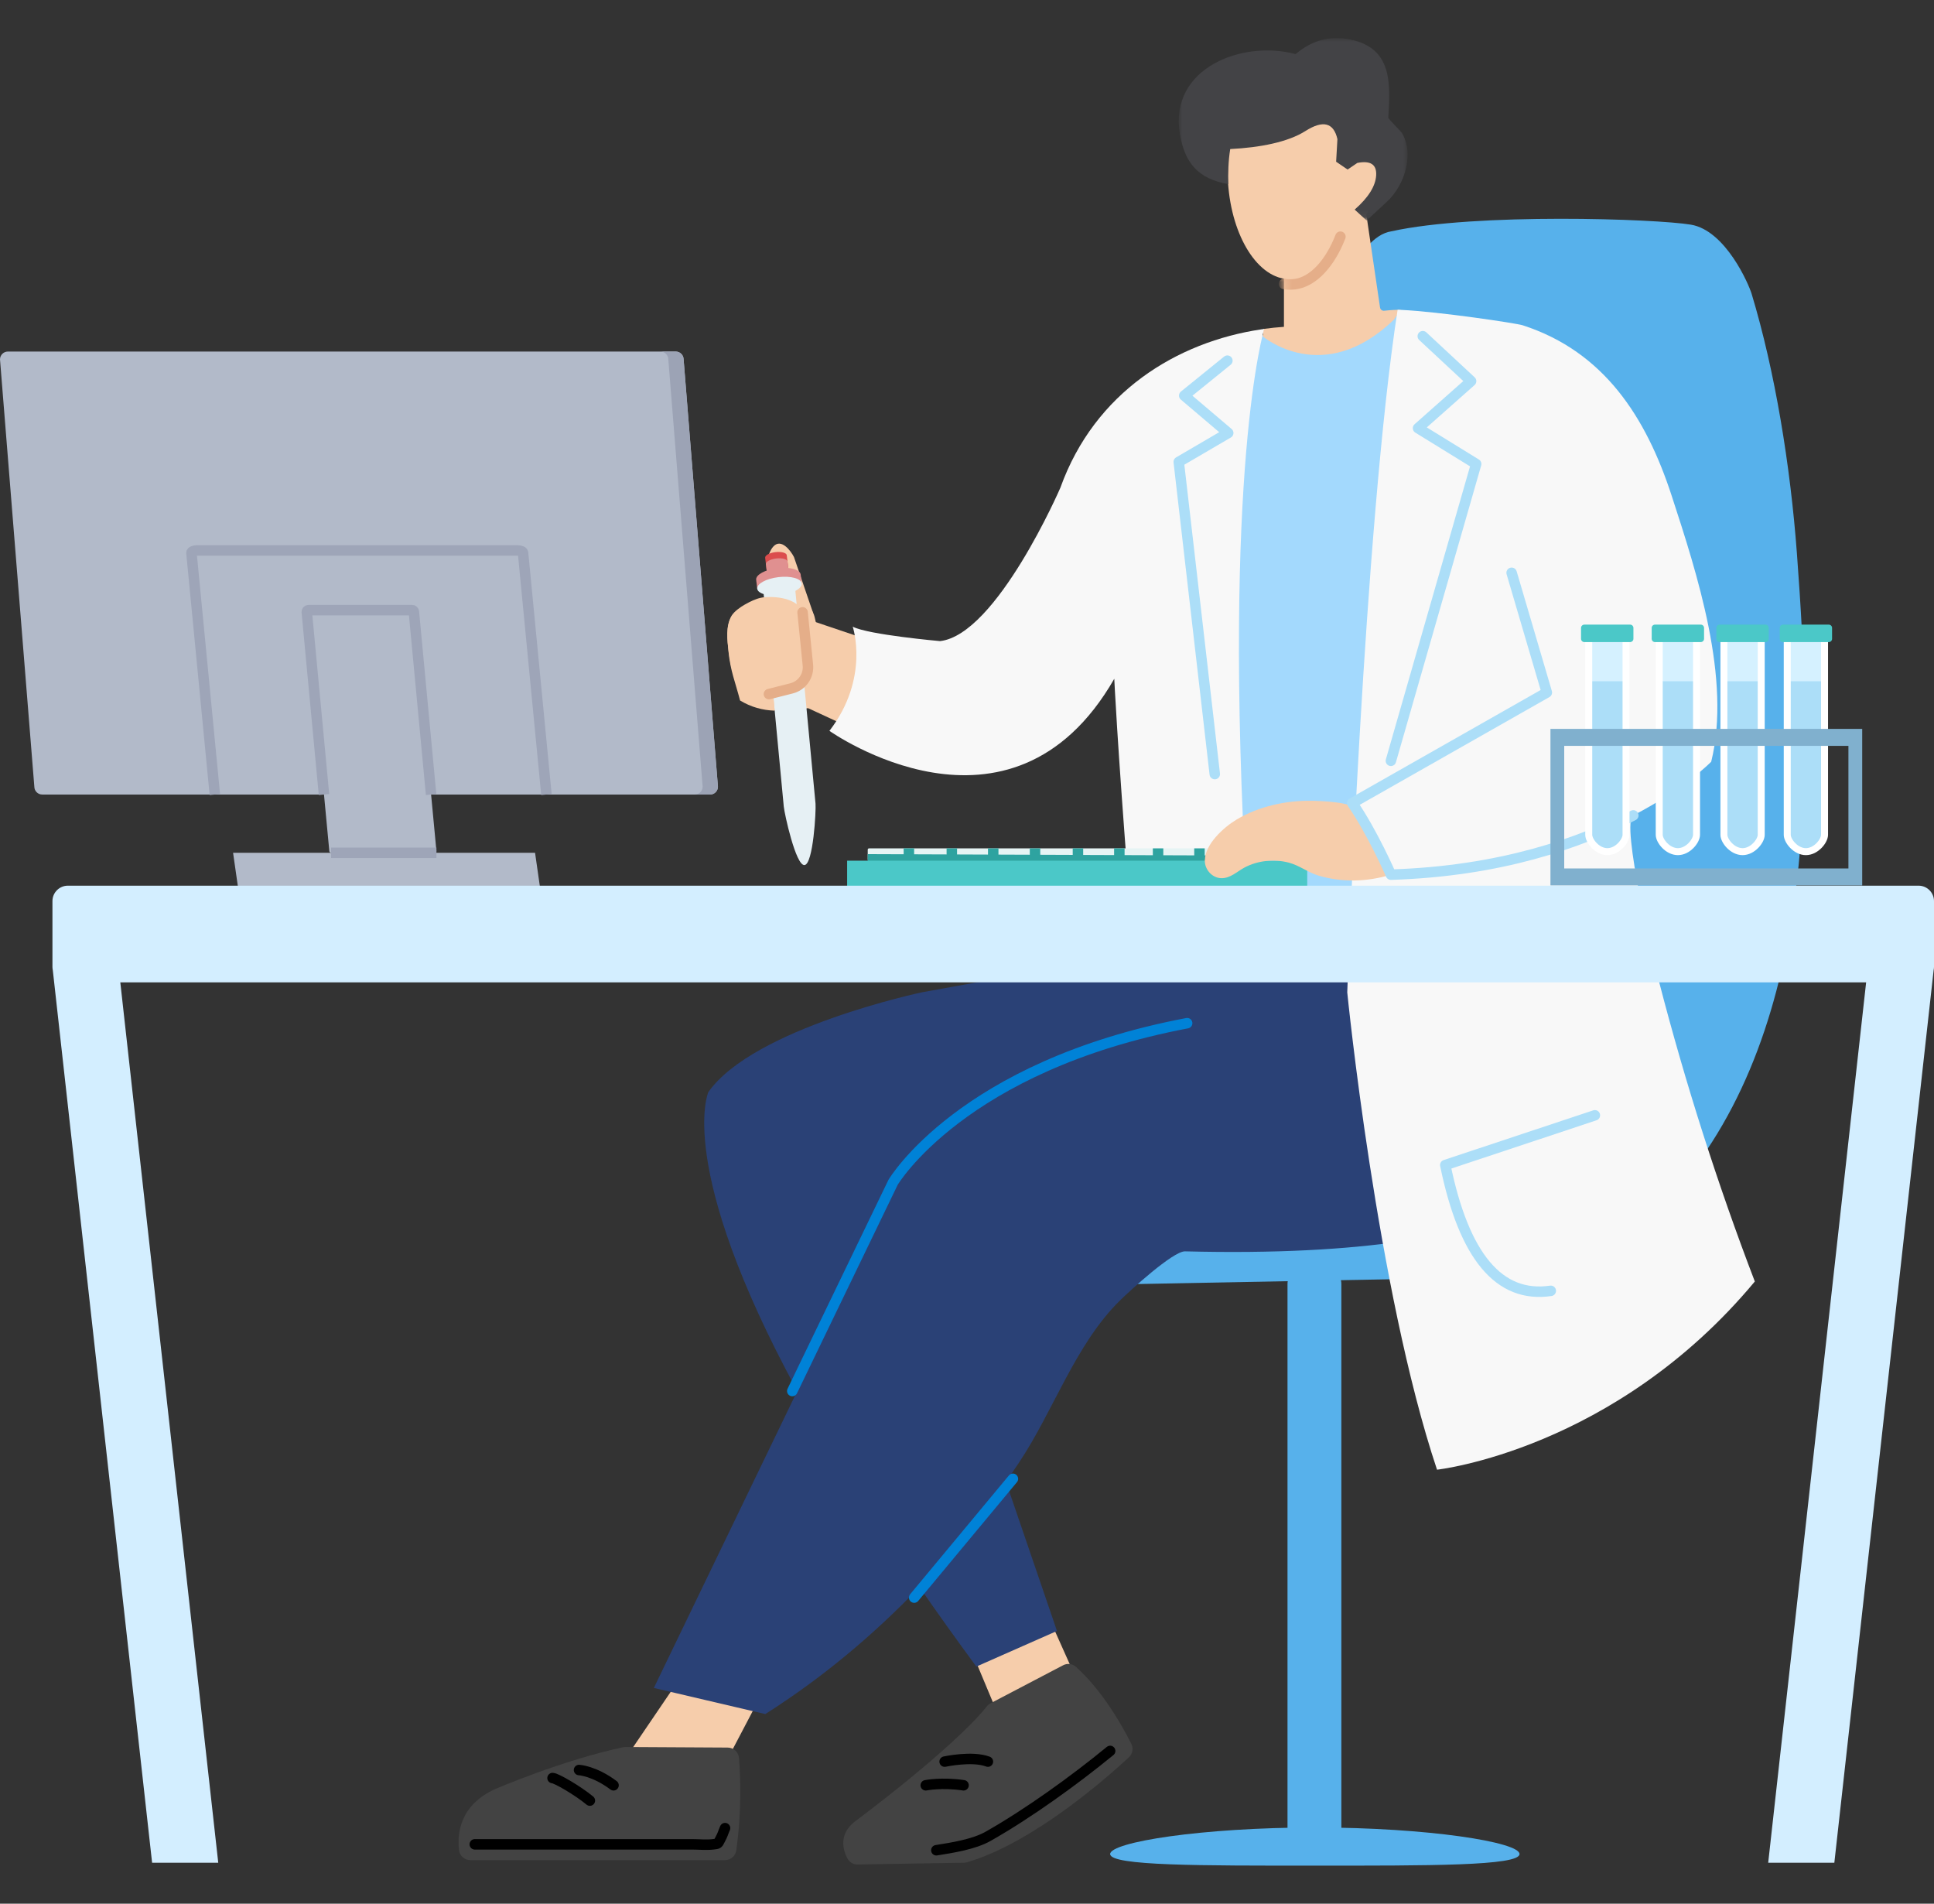 <?xml version="1.0" encoding="UTF-8"?>
<svg width="254px" height="250px" viewBox="0 0 254 250" version="1.1" xmlns="http://www.w3.org/2000/svg" xmlns:xlink="http://www.w3.org/1999/xlink">
    <rect x="0" y="0" width="254" height="250" fill="#333333" stroke="none"/>
    <title>hero_effect02</title>
    <defs>
        <path d="M7.392,28.1 C3.342,27.4 0.108,21.448 0.003,14.174 C-0.109,6.395 3.399,0.049 7.839,0 L18.22,1.825 L20.592,10.372 L20.592,16.149 L18.219,19.635 C18.219,19.635 19.678,29.548 20.022,31.882 C20.062,32.151 20.303,32.336 20.573,32.305 C21.298,32.224 22.355,32.154 22.749,32.196 L21.84,33.479 C12.552,42.437 4.633,35.677 4.633,35.677 L4.725,34.695 C5.617,34.571 6.511,34.48 7.402,34.42 C7.402,34.42 7.402,29.311 7.402,28.129" id="path-1"></path>
        <polygon id="path-3" points="0 0 30.051 0 30.051 23.95 0 23.95"></polygon>
    </defs>
    <g id="hero_effect02" stroke="none" stroke-width="1" fill="none" fill-rule="evenodd">
        <g id="男人物/坐" transform="translate(127, 125) scale(-1, 1) translate(-127, -125) translate(-0, 5)">
            <g id="编组" transform="translate(135.482, 120) scale(-1, 1) translate(-135.482, -120) translate(16.964, 0)">
                <path d="M222.073,24.503 C226.636,25.269 229.671,32.334 230.044,33.569 C233.114,43.721 235.134,56.097 235.995,67.659 C238.012,94.717 239.029,129.582 220.009,151.46 C217.864,153.926 215.444,156.152 212.768,158.033 C210.68,159.5 206.714,162.538 204.071,162.587 C204.07,162.587 119.794,164.179 119.794,164.179 L113.963,138.179 L145.236,115.362 C145.236,115.362 167.498,89.361 170.677,61.239 C170.677,61.239 173.665,26.852 182.722,25.379 C193.87,22.917 217.511,23.737 222.073,24.503" id="Fill-1" fill="#57B1EB"></path>
                <polyline id="Fill-3" fill="#A3D9FD" points="185.141 111.84 162.32 112.62 161.308 40.781 163.219 39.409 183.985 36.352"></polyline>
                <g id="编组-15" transform="translate(161.224, 3.501)">
                    <mask id="mask-2" fill="white">
                        <use xlink:href="#path-1"></use>
                    </mask>
                    <use id="Fill-5" fill="#F6CDAB" xlink:href="#path-1"></use>
                    <path d="M7.41,28.785 C7.727,28.847 8.003,28.861 8.329,28.857 C10.868,28.829 13.102,26.518 14.528,23.283 C14.629,23.054 14.726,22.82 14.818,22.58" id="Stroke-57" stroke="#E5AE89" stroke-width="1.375" stroke-linecap="round" mask="url(#mask-2)"></path>
                </g>
                <g transform="translate(154.81, 0)">
                    <mask id="mask-4" fill="white">
                        <use xlink:href="#path-3"></use>
                    </mask>
                    <g id="Clip-8"></g>
                    <path d="M6.498,19.175 C2.514,18.486 0.767,16.356 0.141,12.555 C-1.281,3.929 8.349,0.221 15.347,2.105 C17.657,0.14 20.255,-0.449 23.143,0.337 C28.116,1.691 27.758,6.286 27.522,10.417 C27.507,10.679 29.149,12.147 29.376,12.569 C29.839,13.427 30.054,14.33 30.051,15.299 C30.041,17.462 29.148,19.566 27.692,21.141 C27.478,21.373 24.683,23.967 24.664,23.95 C24.664,23.95 23.104,22.526 23.104,22.526 C24.905,20.945 25.846,19.443 25.927,18.021 C26.008,16.598 25.184,16.057 23.453,16.396 L22.178,17.264 L20.669,16.237 L20.838,13.269 C20.344,11.095 18.946,10.74 16.644,12.202 C14.342,13.664 10.675,14.378 6.76,14.574 C6.495,16.201 6.483,17.718 6.498,19.175" id="Fill-7" fill="#434346" mask="url(#mask-4)"></path>
                </g>
                <path d="M106.711,76.555 L113.511,78.847 C113.511,78.847 114.372,88.672 110.104,89.835 L105.616,87.759 L106.711,76.555 Z" id="Fill-9" fill="#F6CDAB"></path>
                <polygon id="Fill-11" fill="#F6CDAB" points="99.448 218.58 95.374 226.34 82.464 225.451 88.472 216.608"></polygon>
                <polygon id="Fill-13" fill="#F6CDAB" points="137.551 206.966 140.99 214.652 130.7 219.26 127.59 211.819"></polygon>
                <path d="M203.517,119.603 L152.571,119.603 L121.064,125.315 C121.064,125.315 98.952,129.991 93.035,138.409 C93.035,138.409 88.647,148.106 104.708,177.67 L85.872,216.665 L100.51,220.094 C107.921,215.393 114.693,209.746 120.753,203.408 C123.057,206.735 125.542,210.215 128.227,213.859 L138.817,209.182 C138.817,209.182 135.789,200.329 132.112,189.579 L132.112,189.578 C132.701,188.743 133.278,187.899 133.845,187.048 C138.358,180.283 141.252,171.505 147.1,165.772 C148.407,164.49 154.065,159.29 155.635,159.33 C203.705,160.545 207.334,147.762 207.334,147.762 L211.083,124.005 L203.517,119.603 Z" id="Fill-15" fill="#2A4176"></path>
                <path d="M183.555,35.677 C179.131,64.268 176.94,125.316 176.94,125.316 C176.94,125.316 180.83,164.391 188.73,188.004 C188.73,188.004 212.026,185.447 230.468,163.288 C225.603,150.594 221.337,137.217 217.912,124.005 C217.312,121.69 212.785,102.977 214.51,102.08 C221.402,98.495 224.74,95.03 224.74,95.03 C227.413,84.233 222.887,70.331 219.535,60.065 C216.19,49.818 210.689,41.177 199.969,37.713 C199.144,37.447 188.981,35.927 184.058,35.697 L183.555,35.677 Z" id="Fill-17" fill="#F8F8F8"></path>
                <path d="M173.833,161.283 L171.428,161.283 C170.139,161.283 169.093,162.33 169.093,163.62 L169.093,235.786 C169.093,237.076 170.139,238.124 171.428,238.124 L173.833,238.124 C175.123,238.124 176.167,237.076 176.167,235.786 L176.167,163.62 C176.167,162.33 175.123,161.283 173.833,161.283" id="Fill-19" fill="#57B1EB"></path>
                <path d="M199.566,238.477 C199.566,236.913 187.531,234.989 172.684,234.989 C157.836,234.989 145.801,236.913 145.801,238.477 C145.801,240.042 157.836,240 172.684,240 C187.531,240 199.566,240.042 199.566,238.477" id="Fill-21" fill="#57B1EB"></path>
                <path d="M163.744,112.62 C160.476,56.45 166.033,38.196 166.033,38.196 L165.638,38.253 C154.596,39.898 143.778,46.476 139.264,59.049 C139.264,59.049 130.908,78.351 123.459,79.192 C123.459,79.192 114.043,78.361 111.993,77.298 C111.993,77.298 114.269,84.036 108.933,90.977 C108.933,90.977 132.707,107.868 146.343,84.137 C146.343,84.137 146.72,92.355 148.243,111.824" id="Fill-23" fill="#F8F8F8"></path>
                <path d="M97.056,225.87 C97.234,228.073 97.444,232.702 96.703,237.972 C96.598,238.718 95.967,239.279 95.215,239.279 L61.777,239.279 C61.028,239.279 60.383,238.728 60.291,237.983 C60.041,235.967 60.274,232.087 65.064,229.928 C65.064,229.928 73.866,226.141 81.829,224.454 C81.938,224.431 82.049,224.42 82.16,224.42 L95.57,224.495 C96.347,224.5 96.993,225.093 97.056,225.87" id="Fill-25" fill="#434343"></path>
                <path d="M141.296,213.886 C142.671,215.098 145.603,218.124 148.578,223.996 C148.88,224.591 148.76,225.312 148.271,225.767 C145.448,228.388 135.702,237.011 127.009,239.556 C126.876,239.594 126.741,239.614 126.603,239.616 L112.628,239.849 C112.057,239.858 111.536,239.537 111.276,239.028 C110.701,237.902 110.127,235.847 112.301,234.186 C112.301,234.186 125.106,224.694 129.624,219.066 C129.753,218.906 129.907,218.777 130.088,218.682 L139.627,213.684 C140.173,213.398 140.834,213.478 141.296,213.886" id="Fill-27" fill="#434343"></path>
                <path d="M159.371,108.026 L114.134,108.026 C114.04,108.026 113.963,107.95 113.963,107.855 L113.963,106.579 C113.963,106.486 114.04,106.409 114.134,106.409 L159.371,106.409 C159.464,106.409 159.541,106.486 159.541,106.579 L159.541,107.855 C159.541,107.95 159.464,108.026 159.371,108.026" id="Fill-29" fill="#E6F4F4"></path>
                <line x1="113.963" y1="107.856" x2="159.541" y2="108.027" id="Stroke-31" stroke="#2EA3A0" stroke-width="1.375"></line>
                <polygon id="Fill-33" fill="#4BC8C8" points="111.258 112.487 171.683 112.487 171.683 108.026 111.258 108.026"></polygon>
                <path d="M178.395,101.454 C177.801,100.286 173.286,100.178 172.293,100.161 C168.912,100.102 165.317,100.887 162.398,102.63 C160.72,103.633 158.215,105.888 158.232,108.056 C158.242,109.207 159.191,110.286 160.372,110.325 C161.573,110.365 162.449,109.462 163.435,108.933 C165.176,107.998 167.355,107.781 169.262,108.283 C170.675,108.655 171.794,109.582 173.181,109.991 C176.271,110.902 179.603,110.814 182.671,109.861 C182.671,109.861 178.395,101.454 178.395,101.454" id="Fill-35" fill="#F6CDAB"></path>
                <path d="M106.757,75.408 C106.851,76.173 101.594,73.905 101.586,73.905 C101.586,73.905 100.718,70.902 100.836,68.594 C100.868,67.97 101.15,67.223 101.572,66.763 C102.582,65.66 103.829,67.283 104.274,68.146 L106.757,75.408 Z" id="Fill-36" fill="#F6CDAB"></path>
                <path d="M106.882,87.823 C107.838,84.127 107.936,79.723 106.974,75.975 C106.196,72.946 101.063,73.428 101.063,73.428 C100.275,73.469 99.491,73.76 98.774,74.074 C98.527,74.181 98.288,74.298 98.05,74.423 C97.5,74.713 96.569,75.247 96.146,75.872 C95.263,77.177 95.524,79.094 95.696,80.561 C96.002,83.183 96.664,84.457 97.408,86.991 C100.31,88.551 103.506,88.637 106.882,87.823" id="Fill-37" fill="#F6CDAB"></path>
                <path d="M105.659,108.603 L105.659,108.603 C104.513,108.709 103.02,101.831 102.936,100.919 L100.255,72.596 C100.172,71.685 101.042,70.853 102.188,70.747 C103.335,70.642 104.341,71.302 104.425,72.213 L107.106,100.536 C107.189,101.448 106.806,108.498 105.659,108.603" id="Fill-38" fill="#E6F0F4"></path>
                <path d="M101.737,88.326 C100.154,88.273 98.635,87.862 97.197,86.991 C96.536,84.457 95.947,83.184 95.676,80.561 C95.525,79.094 95.292,77.177 96.076,75.872 C96.452,75.247 97.278,74.713 97.767,74.423 C97.978,74.297 98.191,74.181 98.41,74.073 C99.046,73.761 99.742,73.469 100.442,73.429 C100.442,73.429 105,72.946 105.691,75.975 C106.252,78.44 106.407,81.188 106.206,83.832 L101.538,86.15 L101.737,88.326 Z" id="Fill-39" fill="#F6CDAB"></path>
                <path d="M5.541,99.34 L93.259,99.34 C93.826,99.34 94.29,98.875 94.29,98.307 L89.781,42.199 C89.781,41.631 89.317,41.166 88.749,41.166 L1.032,41.166 C0.465,41.166 0,41.631 0,42.199 L4.509,98.307 C4.509,98.875 4.974,99.34 5.541,99.34" id="Fill-40" fill="#B2BAC9"></path>
                <path d="M89.781,42.199 C89.781,41.631 89.317,41.167 88.749,41.167 L86.74,41.167 C87.307,41.167 87.772,41.631 87.772,42.199 L92.281,98.307 C92.281,98.875 91.817,99.34 91.249,99.34 L93.259,99.34 C93.826,99.34 94.291,98.875 94.291,98.307 L89.781,42.199 Z" id="Fill-41" fill="#9CA3B5"></path>
                <path d="M43.484,106.991 L57.083,106.991 C57.212,106.991 57.317,106.886 57.317,106.757 L54.357,75.359 C54.357,75.231 54.252,75.125 54.123,75.125 L40.525,75.125 C40.396,75.125 40.29,75.231 40.29,75.359 L43.25,106.757 C43.25,106.886 43.356,106.991 43.484,106.991" id="Fill-42" fill="#B2BAC9"></path>
                <polygon id="Fill-43" fill="#B2BAC9" points="31.265 111.556 70.926 111.556 70.272 106.992 30.611 106.992"></polygon>
                <line x1="119.368" y1="106.409" x2="119.368" y2="107.855" id="Stroke-44" stroke="#2EA3A0" stroke-width="1.375"></line>
                <line x1="125.007" y1="106.409" x2="125.007" y2="107.855" id="Stroke-45" stroke="#2EA3A0" stroke-width="1.375"></line>
                <line x1="130.444" y1="106.409" x2="130.444" y2="107.855" id="Stroke-46" stroke="#2EA3A0" stroke-width="1.375"></line>
                <line x1="135.933" y1="106.409" x2="135.933" y2="107.855" id="Stroke-47" stroke="#2EA3A0" stroke-width="1.375"></line>
                <line x1="141.572" y1="106.409" x2="141.572" y2="107.855" id="Stroke-48" stroke="#2EA3A0" stroke-width="1.375"></line>
                <line x1="147.008" y1="106.409" x2="147.008" y2="107.855" id="Stroke-49" stroke="#2EA3A0" stroke-width="1.375"></line>
                <line x1="152.094" y1="106.409" x2="152.094" y2="107.855" id="Stroke-50" stroke="#2EA3A0" stroke-width="1.375"></line>
                <line x1="157.531" y1="106.409" x2="157.531" y2="107.855" id="Stroke-51" stroke="#2EA3A0" stroke-width="1.375"></line>
                <path d="M100.491,68.248 C100.453,67.932 101.058,67.6 101.842,67.507 C102.625,67.414 103.29,67.594 103.328,67.91 L103.551,69.788 L100.714,70.125 L100.491,68.248 Z" id="Fill-52" fill="#DB4D4D"></path>
                <path d="M99.311,71.139 C99.234,70.488 100.478,69.804 102.092,69.612 C103.704,69.42 105.075,69.792 105.153,70.443 L105.293,71.621 L99.451,72.317 L99.311,71.139 Z" id="Fill-53" fill="#E09090"></path>
                <path d="M100.59,69.083 C100.552,68.766 101.157,68.435 101.941,68.341 C102.724,68.248 103.389,68.428 103.427,68.745 L103.65,70.622 L100.813,70.96 L100.59,69.083 Z" id="Fill-54" fill="#E09090"></path>
                <path d="M105.293,71.621 C105.37,72.272 104.125,72.956 102.512,73.148 C100.899,73.34 99.528,72.968 99.451,72.318 C99.374,71.666 100.618,70.983 102.231,70.791 C103.845,70.599 105.216,70.971 105.293,71.621" id="Fill-55" fill="#E6F0F4"></path>
                <path d="M100.985,86.15 L103.963,85.396 C105.334,85.049 106.245,83.748 106.103,82.338 C106.103,82.338 105.619,77.526 105.406,75.411" id="Stroke-56" stroke="#E5AE89" stroke-width="1.375" stroke-linecap="round"></path>
            </g>
            <g id="编组" transform="translate(123.556, 139.383) scale(-1, 1) translate(-123.556, -139.383) translate(0, 39.15)">
                <path d="M207.622,62.929 C200.683,66.539 190.144,70.27 175.784,70.711 C175.784,70.711 173.376,65.174 170.703,61.312 L196.264,46.792 L191.64,31.07" id="Stroke-59" stroke="#ACDEF8" stroke-width="1.375" stroke-linecap="round" stroke-linejoin="round"></path>
                <polyline id="Stroke-61" stroke="#ACDEF8" stroke-width="1.375" stroke-linecap="round" stroke-linejoin="round" points="154.308 3.213 148.642 7.803 154.42 12.71 147.922 16.508 152.653 57.503"></polyline>
                <polyline id="Stroke-63" stroke="#ACDEF8" stroke-width="1.375" stroke-linecap="round" stroke-linejoin="round" points="179.971 0 186.316 5.904 179.349 12.077 186.982 16.781 175.784 55.761"></polyline>
                <path d="M97.164,138.524 L110.408,111.106 C110.408,111.106 119.44,95.83 149.026,90.218" id="Stroke-65" stroke="#0082D7" stroke-width="1.375" stroke-linecap="round" stroke-linejoin="round"></path>
                <path d="M49.73,60.189 L47.469,36.21 C47.469,36.08 47.363,35.975 47.235,35.975 L33.636,35.975 C33.507,35.975 33.402,36.08 33.402,36.21 L35.663,60.189" id="Stroke-67" stroke="#9EA5B8" stroke-width="1.375"></path>
                <line x1="50.429" y1="67.841" x2="36.597" y2="67.841" id="Stroke-69" stroke="#9EA5B8" stroke-width="1.375"></line>
                <line x1="126.142" y1="150.051" x2="113.176" y2="165.65" id="Stroke-71" stroke="#0082D7" stroke-width="1.375" stroke-linecap="round" stroke-linejoin="round"></line>
                <path d="M64.877,60.189 L61.805,28.447 C61.805,28.277 61.478,28.137 61.079,28.137 L18.98,28.137 C18.581,28.137 18.255,28.277 18.255,28.447 L21.328,60.189" id="Stroke-73" stroke="#9EA5B8" stroke-width="1.375"></path>
                <path d="M55.469,198.053 L73.093,198.053 L84.021,198.053 C84.911,198.053 85.873,198.159 86.756,198.053 C87.488,197.964 87.368,198.013 87.698,197.399 C88.071,196.703 88.021,196.649 88.334,195.923" id="Stroke-75" stroke="#000000" stroke-width="1.375" stroke-linecap="round" stroke-linejoin="round"></path>
                <path d="M116.085,198.829 C118.151,198.503 121.023,198.05 122.858,197.012 C128.145,194.021 134.218,189.639 138.913,185.787" id="Stroke-77" stroke="#000000" stroke-width="1.375" stroke-linecap="round" stroke-linejoin="round"></path>
                <path d="M65.68,189.348 C66.155,189.348 69.001,190.994 70.582,192.308" id="Stroke-79" stroke="#000000" stroke-width="1.375" stroke-linecap="round" stroke-linejoin="round"></path>
                <path d="M69.159,188.293 C69.159,188.293 71.162,188.398 73.691,190.298" id="Stroke-81" stroke="#000000" stroke-width="1.375" stroke-linecap="round" stroke-linejoin="round"></path>
                <path d="M114.694,190.298 C114.694,190.298 116.824,189.875 119.659,190.298" id="Stroke-83" stroke="#000000" stroke-width="1.375" stroke-linecap="round" stroke-linejoin="round"></path>
                <path d="M117.176,187.189 C117.176,187.189 120.799,186.402 122.858,187.189" id="Stroke-85" stroke="#000000" stroke-width="1.375" stroke-linecap="round" stroke-linejoin="round"></path>
                <path d="M206.667,39.69 L206.667,65.478 C206.667,66.273 205.565,67.689 204.217,67.689 C202.87,67.689 201.768,66.273 201.768,65.478 L201.768,39.69 L206.667,39.69 Z" id="Fill-87" fill="#D5F1FF"></path>
                <path d="M215.924,39.69 L215.924,65.478 C215.924,66.273 214.821,67.689 213.474,67.689 C212.127,67.689 211.025,66.273 211.025,65.478 L211.025,39.69 L215.924,39.69 Z" id="Fill-89" fill="#D5F1FF"></path>
                <path d="M224.42,39.69 L224.42,65.478 C224.42,66.273 223.317,67.689 221.97,67.689 C220.623,67.689 219.521,66.273 219.521,65.478 L219.521,39.69 L224.42,39.69 Z" id="Fill-91" fill="#D5F1FF"></path>
                <path d="M232.737,39.69 L232.737,65.478 C232.737,66.273 231.635,67.689 230.287,67.689 C228.94,67.689 227.838,66.273 227.838,65.478 L227.838,39.69 L232.737,39.69 Z" id="Fill-93" fill="#D5F1FF"></path>
                <path d="M206.667,45.315 L206.667,65.922 C206.667,66.557 205.565,67.689 204.217,67.689 C202.87,67.689 201.768,66.557 201.768,65.922 L201.768,45.315 L206.667,45.315 Z" id="Fill-95" fill="#ACDEF8"></path>
                <path d="M215.924,45.315 L215.924,65.922 C215.924,66.557 214.821,67.689 213.474,67.689 C212.127,67.689 211.025,66.557 211.025,65.922 L211.025,45.315 L215.924,45.315 Z" id="Fill-97" fill="#ACDEF8"></path>
                <path d="M224.42,45.315 L224.42,65.922 C224.42,66.557 223.317,67.689 221.97,67.689 C220.623,67.689 219.521,66.557 219.521,65.922 L219.521,45.315 L224.42,45.315 Z" id="Fill-99" fill="#ACDEF8"></path>
                <path d="M232.737,45.315 L232.737,65.922 C232.737,66.557 231.635,67.689 230.287,67.689 C228.94,67.689 227.838,66.557 227.838,65.922 L227.838,45.315 L232.737,45.315 Z" id="Fill-101" fill="#ACDEF8"></path>
                <path d="M206.667,39.69 L206.667,65.478 C206.667,66.273 205.565,67.689 204.217,67.689 C202.87,67.689 201.768,66.273 201.768,65.478 L201.768,39.69 L206.667,39.69 Z" id="Stroke-103" stroke="#FFFFFF" stroke-width="0.917" stroke-linecap="round" stroke-linejoin="round"></path>
                <path d="M215.924,39.69 L215.924,65.478 C215.924,66.273 214.821,67.689 213.474,67.689 C212.127,67.689 211.025,66.273 211.025,65.478 L211.025,39.69 L215.924,39.69 Z" id="Stroke-105" stroke="#FFFFFF" stroke-width="0.917" stroke-linecap="round" stroke-linejoin="round"></path>
                <path d="M224.42,39.69 L224.42,65.478 C224.42,66.273 223.317,67.689 221.97,67.689 C220.623,67.689 219.521,66.273 219.521,65.478 L219.521,39.69 L224.42,39.69 Z" id="Stroke-107" stroke="#FFFFFF" stroke-width="0.917" stroke-linecap="round" stroke-linejoin="round"></path>
                <path d="M232.737,39.69 L232.737,65.478 C232.737,66.273 231.635,67.689 230.287,67.689 C228.94,67.689 227.838,66.273 227.838,65.478 L227.838,39.69 L232.737,39.69 Z" id="Stroke-109" stroke="#FFFFFF" stroke-width="0.917" stroke-linecap="round" stroke-linejoin="round"></path>
                <path d="M207.203,40.171 L201.188,40.171 C200.951,40.171 200.756,39.976 200.756,39.738 L200.756,38.308 C200.756,38.07 200.951,37.876 201.188,37.876 L207.203,37.876 C207.44,37.876 207.635,38.07 207.635,38.308 L207.635,39.738 C207.635,39.976 207.44,40.171 207.203,40.171" id="Fill-111" fill="#4BC8C8"></path>
                <path d="M216.481,40.171 L210.467,40.171 C210.229,40.171 210.035,39.976 210.035,39.738 L210.035,38.308 C210.035,38.07 210.229,37.876 210.467,37.876 L216.481,37.876 C216.719,37.876 216.913,38.07 216.913,38.308 L216.913,39.738 C216.913,39.976 216.719,40.171 216.481,40.171" id="Fill-113" fill="#4BC8C8"></path>
                <path d="M224.977,40.171 L218.963,40.171 C218.726,40.171 218.531,39.976 218.531,39.738 L218.531,38.308 C218.531,38.07 218.726,37.876 218.963,37.876 L224.977,37.876 C225.215,37.876 225.409,38.07 225.409,38.308 L225.409,39.738 C225.409,39.976 225.215,40.171 224.977,40.171" id="Fill-115" fill="#4BC8C8"></path>
                <path d="M233.294,40.171 L227.281,40.171 C227.043,40.171 226.849,39.976 226.849,39.738 L226.849,38.308 C226.849,38.07 227.043,37.876 227.281,37.876 L233.294,37.876 C233.532,37.876 233.726,38.07 233.726,38.308 L233.726,39.738 C233.726,39.976 233.532,40.171 233.294,40.171" id="Fill-117" fill="#4BC8C8"></path>
                <path d="M198.548,69.898 L235.873,69.898 L235.873,53.799 L198.548,53.799 L198.548,69.898 Z M235.873,51.569 L198.548,51.569 L196.739,51.569 L196.739,53.799 L196.739,69.898 L196.739,71.588 L196.739,72.129 L237.683,72.129 L237.683,71.588 L237.683,69.898 L237.683,53.799 L237.683,51.569 L235.873,51.569 Z" id="Fill-119" fill="#80B0CE"></path>
                <path d="M247.112,74.181 C247.112,73.069 246.203,72.16 245.093,72.16 L2.019,72.16 C0.909,72.16 0,73.069 0,74.181 L0,82.834 C0,82.98 0.018,83.121 0.047,83.259 L13.088,200.466 L21.775,200.466 L8.912,84.855 L238.199,84.855 L225.337,200.466 L234.024,200.466 L247.064,83.259 C247.094,83.121 247.112,82.98 247.112,82.834 L247.112,74.181 Z" id="Fill-121" fill="#D3EEFF"></path>
                <path d="M202.573,102.316 L182.928,108.846 C185.389,120.856 190.007,126.362 196.783,125.365" id="Stroke-122" stroke="#ACDEF8" stroke-width="1.375" stroke-linecap="round" stroke-linejoin="round"></path>
            </g>
        </g>
    </g>
</svg>